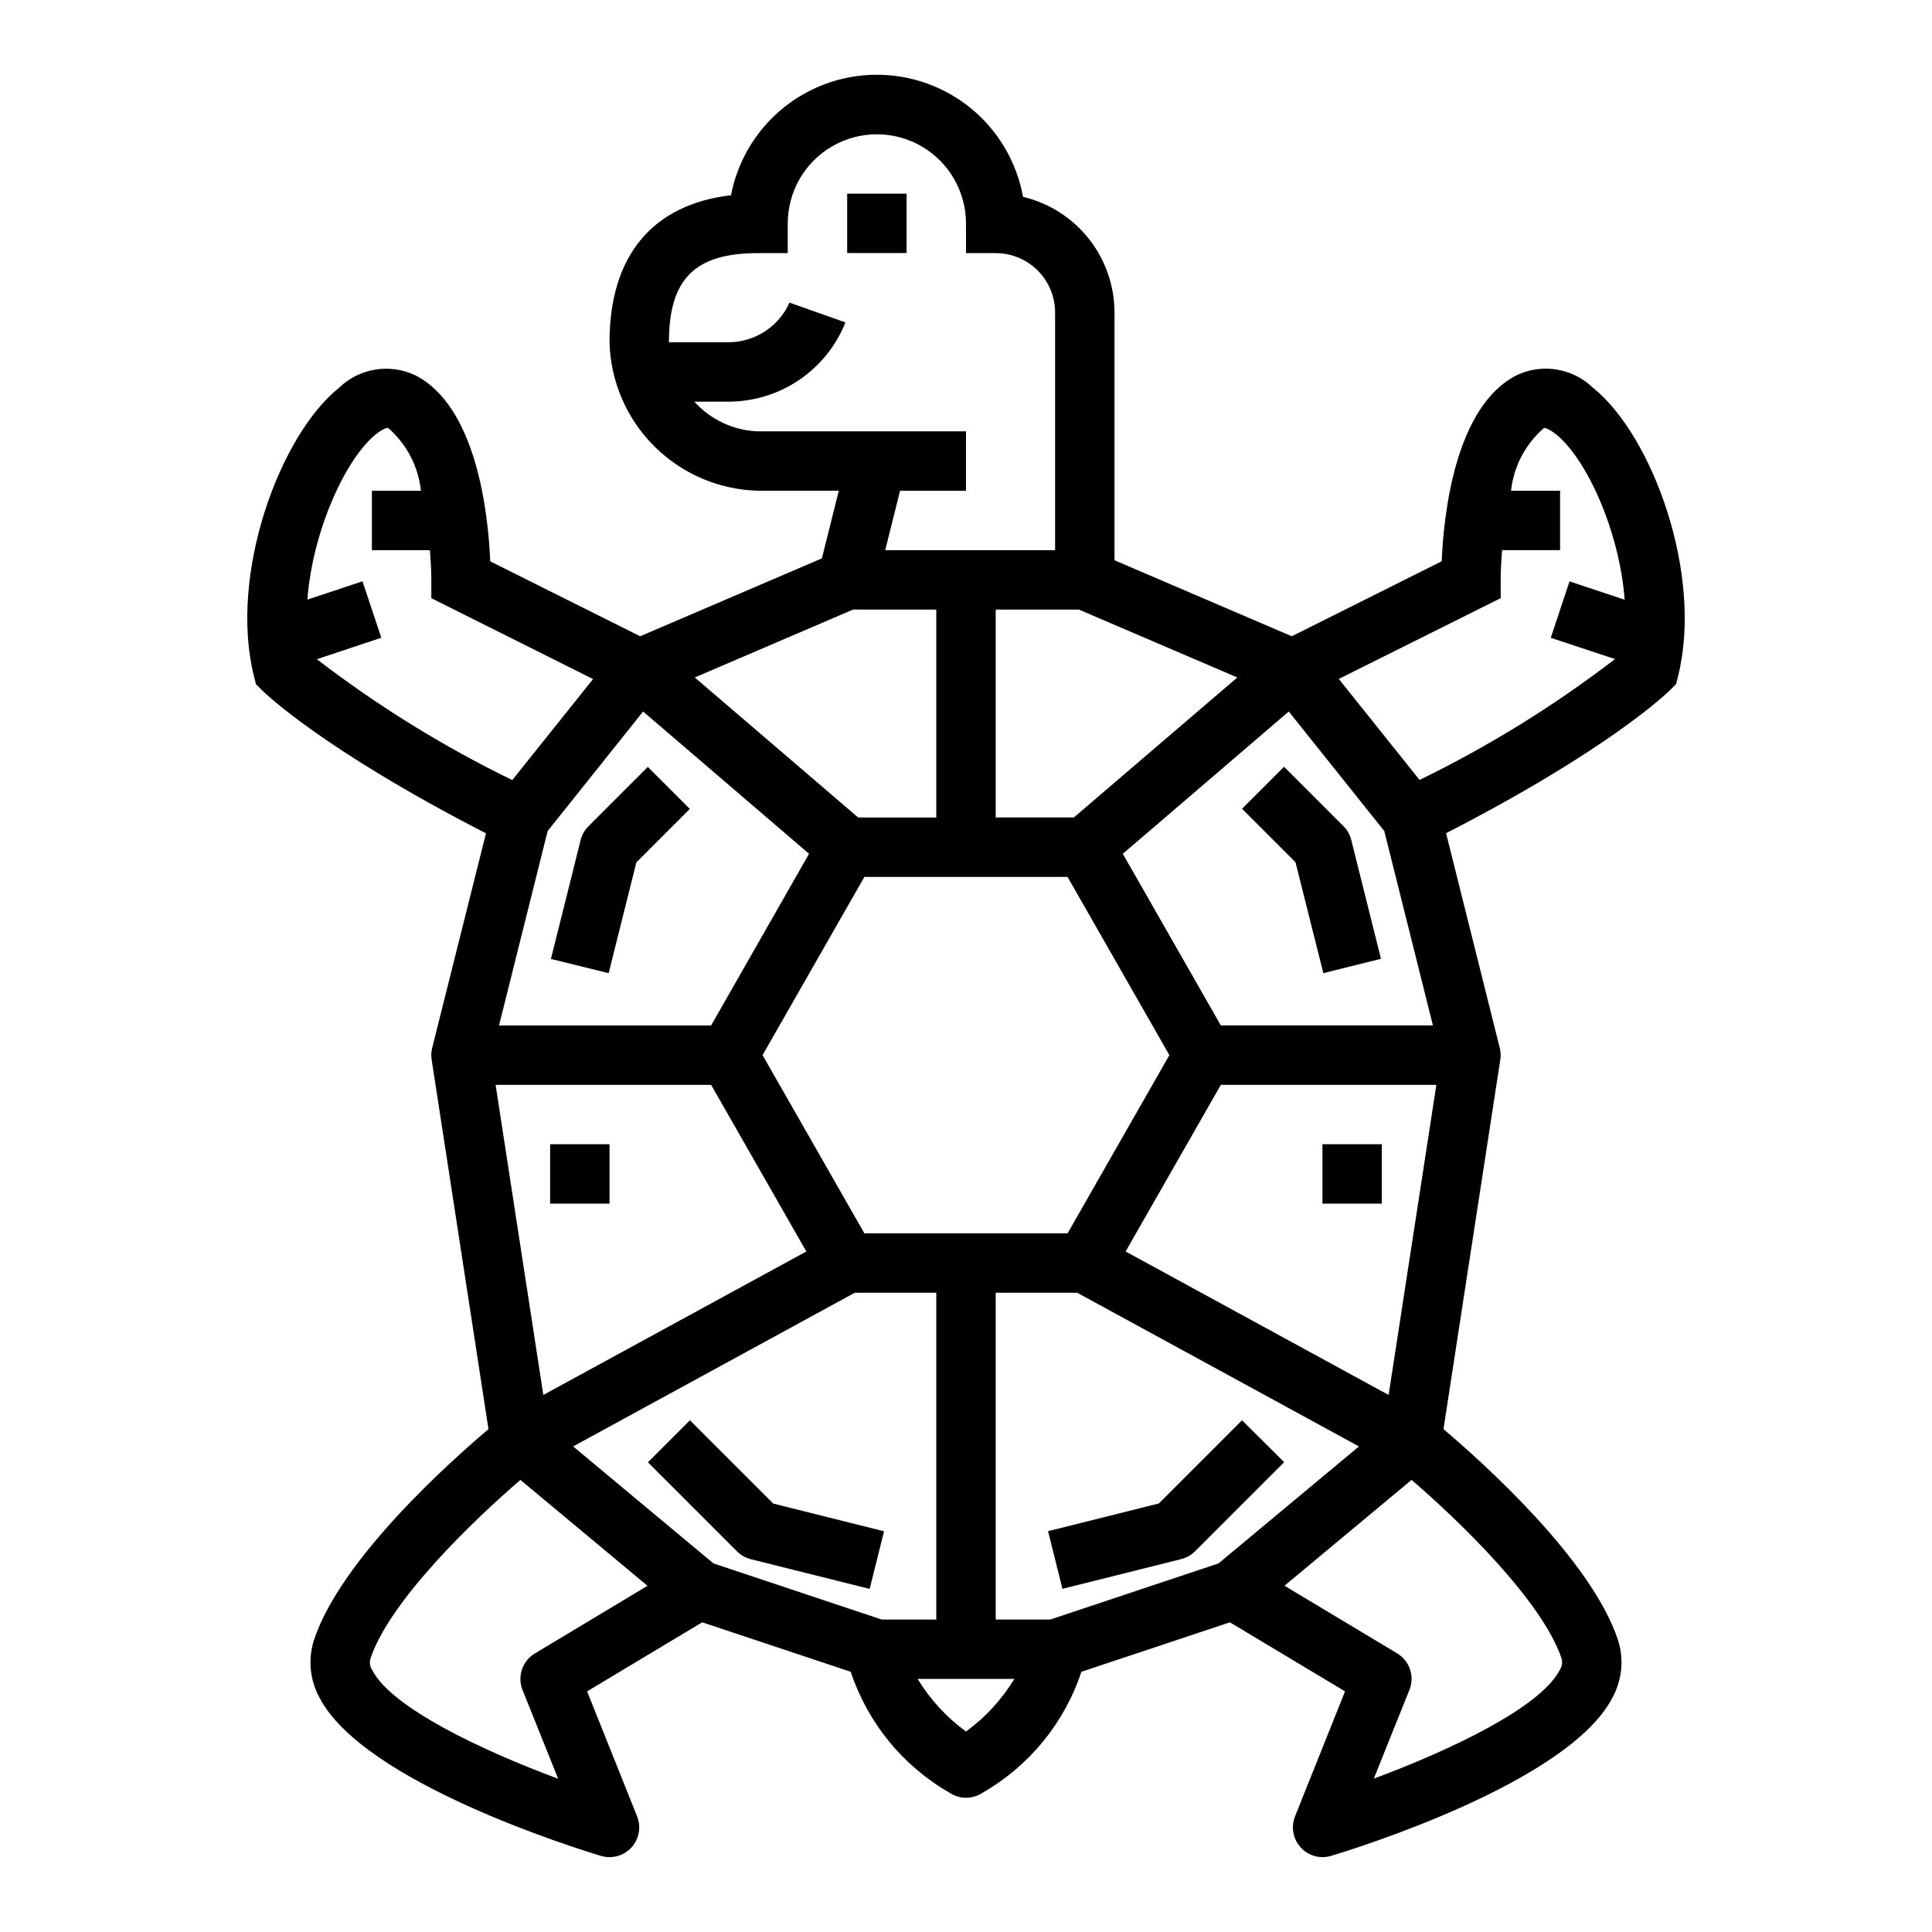 <?xml version="1.0" encoding="UTF-8"?>
<!-- Uploaded to: ICON Repo, www.iconrepo.com, Generator: ICON Repo Mixer Tools -->
<svg fill="#000000" width="800px" height="800px" version="1.1" viewBox="144 144 512 512" xmlns="http://www.w3.org/2000/svg">
 <g>
  <path d="m326.84 520.39-11.133 11.133 23.617 23.617v-0.004c1.012 1.008 2.277 1.727 3.66 2.07l31.488 7.871 3.809-15.273-29.363-7.344z"/>
  <path d="m305.3 401.9 7.344-29.363 14.168-14.168-11.133-11.133-15.742 15.742 0.004 0.004c-1.008 1.008-1.727 2.273-2.07 3.66l-7.871 31.488z"/>
  <path d="m289.79 447.23h15.742v15.742h-15.742z"/>
  <path d="m473.15 520.39-22.043 22.043-29.363 7.344 3.809 15.273 31.488-7.871 0.004-0.004c1.387-0.348 2.652-1.062 3.66-2.07l23.617-23.617z"/>
  <path d="m494.7 401.9 15.273-3.809-7.871-31.488h-0.004c-0.344-1.387-1.059-2.652-2.07-3.66l-15.742-15.742-11.133 11.133 14.168 14.168z"/>
  <path d="m494.46 447.23h15.742v15.742h-15.742z"/>
  <path d="m368.51 195.32h15.742v15.742h-15.742z"/>
  <path d="m566.21 246.81c-2.613-2.551-5.945-4.246-9.547-4.859-3.606-0.613-7.309-0.109-10.621 1.434-16.352 8.188-19.438 36.66-19.98 49.359l-39.727 19.875-46.98-20.145v-65.66c-0.008-7.09-2.406-13.969-6.805-19.531-4.398-5.562-10.543-9.48-17.441-11.121-2.199-12.148-9.969-22.559-20.992-28.125-11.02-5.562-24.012-5.637-35.094-0.191-11.078 5.441-18.965 15.77-21.297 27.891-20.836 2.449-32.195 16.066-32.195 38.953 0.262 10.355 4.492 20.215 11.82 27.539 7.324 7.324 17.184 11.555 27.539 11.82h21.402l-4.481 17.926-48.16 20.645-39.73-19.859c-0.543-12.699-3.629-41.172-19.98-49.359h0.004c-3.312-1.543-7.016-2.047-10.617-1.434-3.606 0.613-6.938 2.309-9.551 4.859-15.68 12.594-29.207 49.453-22.477 76.359l0.527 2.125 1.574 1.574c0.645 0.652 15.957 15.641 59.387 37.957l-14.254 56.871c-0.258 1.012-0.305 2.066-0.141 3.102l15.059 97.922c-10.141 8.574-39.102 34.41-46.23 55.836l-0.004-0.004c-1.648 5.113-1.109 10.68 1.488 15.383 11.66 22.457 68.156 39.957 74.562 41.879 0.734 0.219 1.496 0.328 2.262 0.332 2.609 0 5.055-1.293 6.519-3.457 1.465-2.164 1.762-4.91 0.793-7.336l-13.258-33.141 30.512-18.301 39.359 13.113h0.004c4.484 13.543 13.809 24.957 26.188 32.055 2.644 1.766 6.094 1.766 8.738 0 12.379-7.098 21.707-18.512 26.191-32.055l39.359-13.113 30.512 18.301-13.258 33.141c-0.965 2.418-0.672 5.156 0.781 7.316 1.453 2.16 3.883 3.461 6.484 3.477 0.766-0.004 1.527-0.113 2.262-0.332 6.406-1.922 62.906-19.422 74.562-41.879 2.602-4.703 3.141-10.27 1.488-15.383-7.133-21.426-36.094-47.23-46.23-55.836l15.059-97.922v0.004c0.16-1.035 0.113-2.09-0.145-3.102l-14.227-56.906c43.43-22.316 58.742-37.305 59.387-37.957l1.574-1.574 0.527-2.125c6.703-26.887-6.82-63.754-22.504-76.34zm-58.613 113.36 3.258 4.07 12.887 51.508h-56.207l-25.977-45.484 43.98-37.707zm-161.51 63.449 26.984-47.23h53.844l26.984 47.23-26.98 47.234h-53.844zm11.602 52.035-69.699 38.023-12.648-82.184h57.113zm109.85-44.16h57.113l-12.652 82.184-69.699-38.023zm-37.625-125.95 41.996 17.996-43.336 37.105h-20.703v-55.102zm-85.02-47.234c-6.465-0.215-12.559-3.059-16.879-7.871h9.008c6.68 0.008 13.207-1.988 18.738-5.731 5.535-3.742 9.816-9.059 12.293-15.266l-14.832-5.242c-1.398 3.129-3.672 5.781-6.547 7.644-2.875 1.863-6.227 2.852-9.652 2.852h-15.746c0-16.773 6.84-23.617 23.617-23.617h7.871v-7.871c0-8.438 4.5-16.234 11.809-20.453 7.309-4.219 16.309-4.219 23.617 0 7.305 4.219 11.809 12.016 11.809 20.453v7.871h7.871c4.176 0 8.18 1.66 11.133 4.609 2.953 2.953 4.609 6.957 4.609 11.133v62.977h-45.02l3.938-15.742h17.469v-15.746zm25.191 47.23 22.039 0.004v55.105l-20.703-0.004-43.297-37.109zm-55.656 27.016 43.98 37.707-25.953 45.488h-56.207l12.887-51.531 3.258-4.07zm-86.457-13.859 17.074-5.691-4.977-14.957-14.609 4.863c1.371-18.23 10.133-37.391 18.176-43.84 1.699-1.363 2.984-1.812 3.273-1.621v0.004c4.871 4.246 7.957 10.176 8.645 16.602h-12.996v15.742h15.367c0.219 2.769 0.379 5.512 0.379 7.871v4.856l42.863 21.434-21.402 26.766-0.004 0.004c-18.297-8.906-35.648-19.637-51.789-32.031zm57.766 263.49h-0.004c-3.309 1.988-4.688 6.082-3.258 9.668l9.445 23.539c-20.469-7.59-44.129-18.895-49.215-28.695-0.645-0.914-0.844-2.074-0.535-3.148 5.062-15.242 27.152-36.543 39.746-47.359l33.676 28.062zm91.918-8.996-44.57-14.863-37.203-31.008 74.637-40.723h21.605v86.594zm22.344 29.684c-5.148-3.758-9.508-8.496-12.824-13.941h25.648-0.004c-3.316 5.445-7.676 10.184-12.82 13.941zm66.914-44.547-44.574 14.863h-14.469v-86.594h21.609l74.66 40.723zm90.914 25.191h-0.004c0.309 1.074 0.113 2.234-0.535 3.148-5.078 9.785-28.742 21.098-49.215 28.688l9.445-23.531c1.43-3.586 0.051-7.68-3.258-9.668l-29.859-17.918 33.676-28.047c12.598 10.801 34.637 32.086 39.77 47.359zm14.168-264.86c-16.145 12.395-33.5 23.125-51.801 32.031l-21.402-26.766 42.902-21.395v-4.863c0-2.41 0.156-5.109 0.379-7.871l15.363-0.004v-15.742h-12.996c0.699-6.418 3.793-12.332 8.66-16.57 0.293-0.188 1.574 0.262 3.273 1.621 8.047 6.445 16.809 25.609 18.176 43.84l-14.609-4.863-4.977 14.957z"/>
 </g>
</svg>